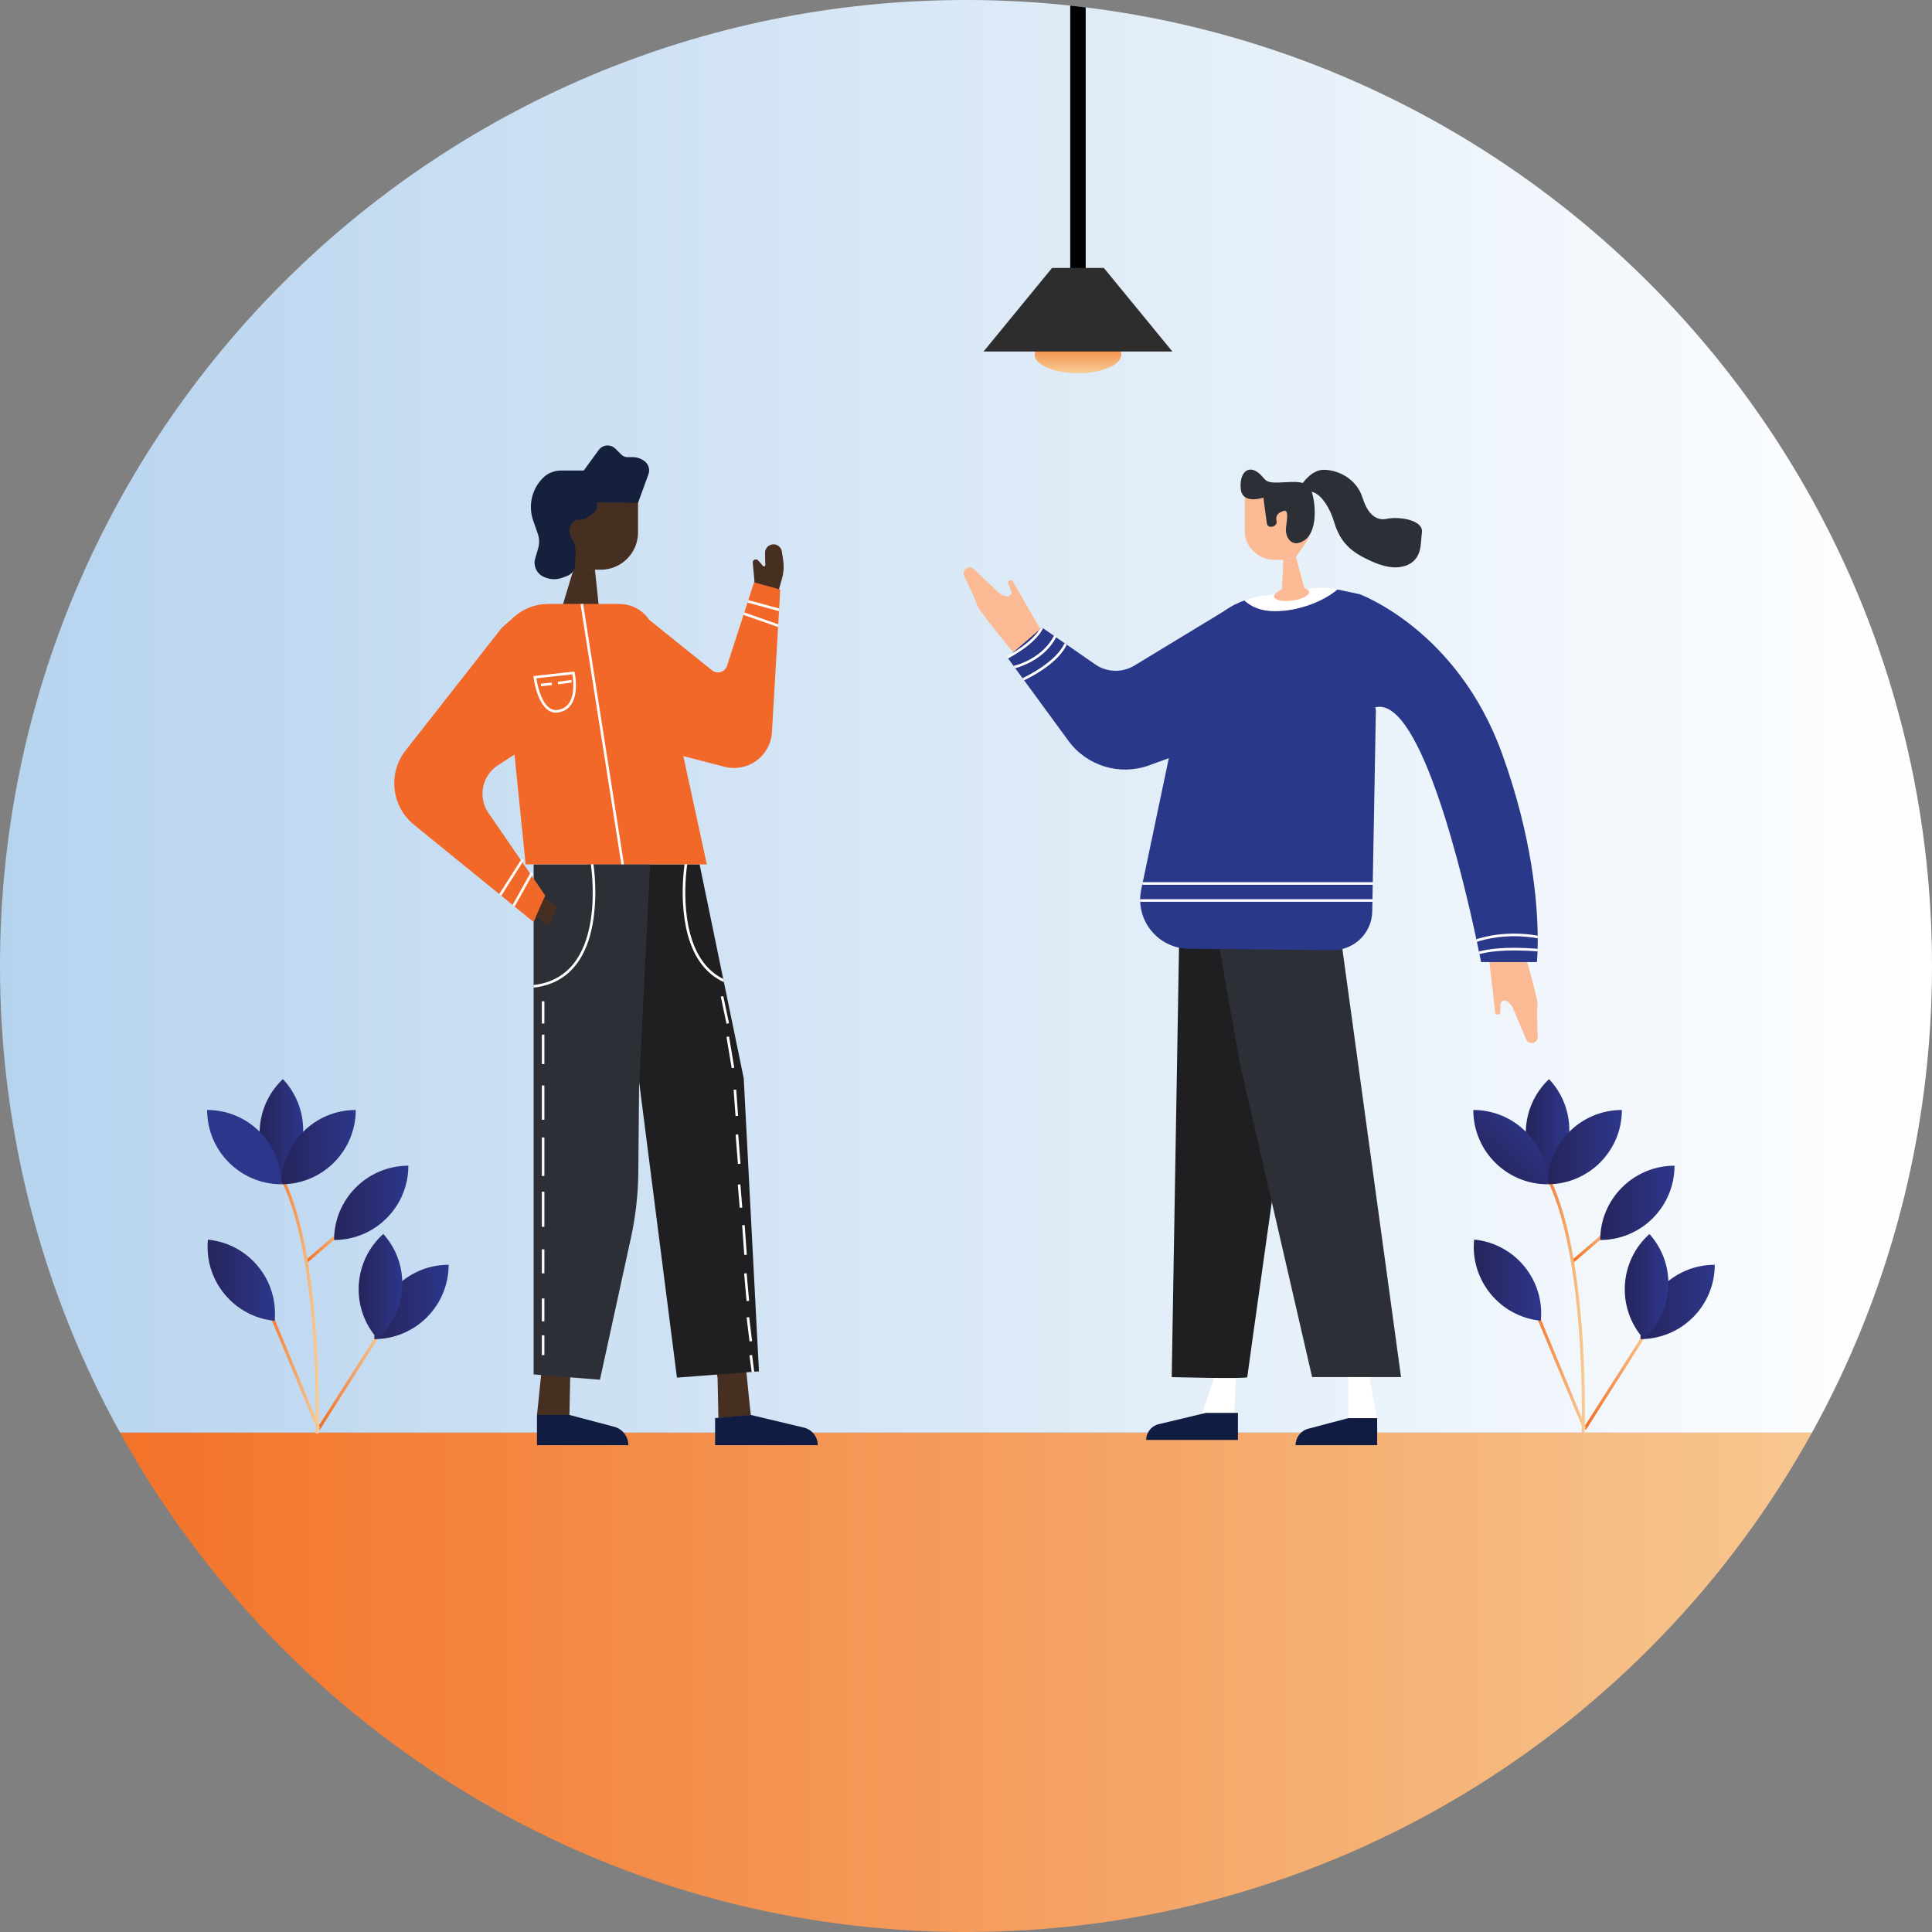 <svg width="107" height="107" xmlns="http://www.w3.org/2000/svg" xmlns:xlink="http://www.w3.org/1999/xlink" xml:space="preserve" overflow="hidden"><rect width="100%" height="100%" fill="#808080" stroke="none"/><defs><linearGradient x1="0" y1="39.672" x2="107" y2="39.672" gradientUnits="userSpaceOnUse" spreadMethod="pad" id="fill0"><stop offset="0" stop-color="#B6D3EE"/><stop offset="1" stop-color="#FFFFFF"/></linearGradient><linearGradient x1="0" y1="93.172" x2="107" y2="93.172" gradientUnits="userSpaceOnUse" spreadMethod="pad" id="fill1"><stop offset="0" stop-color="#25245C"/><stop offset="0" stop-color="#F36C21"/><stop offset="1" stop-color="#F7CD97"/></linearGradient><linearGradient x1="87.027" y1="68.847" x2="89.539" y2="68.847" gradientUnits="userSpaceOnUse" spreadMethod="pad" id="stroke2"><stop offset="0" stop-color="#25245C"/><stop offset="0" stop-color="#F36C21"/><stop offset="1" stop-color="#F7CD97"/></linearGradient><linearGradient x1="89.57" y1="79.182" x2="89.57" y2="73.43" gradientUnits="userSpaceOnUse" spreadMethod="pad" id="stroke3"><stop offset="0" stop-color="#25245C"/><stop offset="0" stop-color="#F36C21"/><stop offset="1" stop-color="#F7CD97"/></linearGradient><linearGradient x1="84.516" y1="75.32" x2="87.848" y2="75.32" gradientUnits="userSpaceOnUse" spreadMethod="pad" id="stroke4"><stop offset="0" stop-color="#25245C"/><stop offset="0" stop-color="#F36C21"/><stop offset="1" stop-color="#F7CD97"/></linearGradient><linearGradient x1="85.213" y1="71.909" x2="87.783" y2="71.909" gradientUnits="userSpaceOnUse" spreadMethod="pad" id="stroke5"><stop offset="0" stop-color="#25245C"/><stop offset="0" stop-color="#F36C21"/><stop offset="1" stop-color="#F7CD97"/></linearGradient><linearGradient x1="84.503" y1="62.671" x2="86.916" y2="62.671" gradientUnits="userSpaceOnUse" spreadMethod="pad" id="fill6"><stop offset="0" stop-color="#25245C"/><stop offset="0.49" stop-color="#2A2D72"/><stop offset="1" stop-color="#2C368B"/></linearGradient><linearGradient x1="85.712" y1="63.531" x2="89.827" y2="63.531" gradientUnits="userSpaceOnUse" spreadMethod="pad" id="fill7"><stop offset="0" stop-color="#25245C"/><stop offset="0.49" stop-color="#2A2D72"/><stop offset="1" stop-color="#2C368B"/></linearGradient><linearGradient x1="83.506" y1="66.249" x2="86.334" y2="63.259" gradientUnits="userSpaceOnUse" spreadMethod="pad" id="fill8"><stop offset="0" stop-color="#25245C"/><stop offset="0.49" stop-color="#2A2D72"/><stop offset="1" stop-color="#2C368B"/></linearGradient><linearGradient x1="90.856" y1="72.105" x2="94.971" y2="72.105" gradientUnits="userSpaceOnUse" spreadMethod="pad" id="fill9"><stop offset="0" stop-color="#25245C"/><stop offset="0.49" stop-color="#2A2D72"/><stop offset="1" stop-color="#2C368B"/></linearGradient><linearGradient x1="89.987" y1="71.245" x2="92.407" y2="71.245" gradientUnits="userSpaceOnUse" spreadMethod="pad" id="fill10"><stop offset="0" stop-color="#25245C"/><stop offset="0.49" stop-color="#2A2D72"/><stop offset="1" stop-color="#2C368B"/></linearGradient><linearGradient x1="81.615" y1="70.904" x2="85.35" y2="70.904" gradientUnits="userSpaceOnUse" spreadMethod="pad" id="fill11"><stop offset="0" stop-color="#25245C"/><stop offset="0.49" stop-color="#2A2D72"/><stop offset="1" stop-color="#2C368B"/></linearGradient><linearGradient x1="88.626" y1="66.618" x2="92.742" y2="66.618" gradientUnits="userSpaceOnUse" spreadMethod="pad" id="fill12"><stop offset="0" stop-color="#25245C"/><stop offset="0.49" stop-color="#2A2D72"/><stop offset="1" stop-color="#2C368B"/></linearGradient><linearGradient x1="16.904" y1="68.847" x2="19.416" y2="68.847" gradientUnits="userSpaceOnUse" spreadMethod="pad" id="stroke13"><stop offset="0" stop-color="#25245C"/><stop offset="0" stop-color="#F36C21"/><stop offset="1" stop-color="#F7CD97"/></linearGradient><linearGradient x1="19.445" y1="79.182" x2="19.445" y2="73.43" gradientUnits="userSpaceOnUse" spreadMethod="pad" id="stroke14"><stop offset="0" stop-color="#25245C"/><stop offset="0" stop-color="#F36C21"/><stop offset="1" stop-color="#F7CD97"/></linearGradient><linearGradient x1="14.394" y1="75.32" x2="17.724" y2="75.32" gradientUnits="userSpaceOnUse" spreadMethod="pad" id="stroke15"><stop offset="0" stop-color="#25245C"/><stop offset="0" stop-color="#F36C21"/><stop offset="1" stop-color="#F7CD97"/></linearGradient><linearGradient x1="15.088" y1="71.909" x2="17.658" y2="71.909" gradientUnits="userSpaceOnUse" spreadMethod="pad" id="stroke16"><stop offset="0" stop-color="#25245C"/><stop offset="0" stop-color="#F36C21"/><stop offset="1" stop-color="#F7CD97"/></linearGradient><linearGradient x1="14.382" y1="62.672" x2="16.795" y2="62.672" gradientUnits="userSpaceOnUse" spreadMethod="pad" id="fill17"><stop offset="0" stop-color="#25245C"/><stop offset="0.49" stop-color="#2A2D72"/><stop offset="1" stop-color="#2C368B"/></linearGradient><linearGradient x1="15.587" y1="63.531" x2="19.702" y2="63.531" gradientUnits="userSpaceOnUse" spreadMethod="pad" id="fill18"><stop offset="0" stop-color="#25245C"/><stop offset="0.49" stop-color="#2A2D72"/><stop offset="1" stop-color="#2C368B"/></linearGradient><linearGradient x1="35.334" y1="117.208" x2="38.161" y2="114.218" gradientUnits="userSpaceOnUse" spreadMethod="pad" id="fill19"><stop offset="0" stop-color="#25245C"/><stop offset="0.49" stop-color="#2A2D72"/><stop offset="1" stop-color="#2C368B"/></linearGradient><linearGradient x1="20.731" y1="72.105" x2="24.847" y2="72.105" gradientUnits="userSpaceOnUse" spreadMethod="pad" id="fill20"><stop offset="0" stop-color="#25245C"/><stop offset="0.49" stop-color="#2A2D72"/><stop offset="1" stop-color="#2C368B"/></linearGradient><linearGradient x1="19.866" y1="71.245" x2="22.285" y2="71.245" gradientUnits="userSpaceOnUse" spreadMethod="pad" id="fill21"><stop offset="0" stop-color="#25245C"/><stop offset="0.49" stop-color="#2A2D72"/><stop offset="1" stop-color="#2C368B"/></linearGradient><linearGradient x1="11.491" y1="70.904" x2="15.225" y2="70.904" gradientUnits="userSpaceOnUse" spreadMethod="pad" id="fill22"><stop offset="0" stop-color="#25245C"/><stop offset="0.49" stop-color="#2A2D72"/><stop offset="1" stop-color="#2C368B"/></linearGradient><linearGradient x1="18.502" y1="66.618" x2="22.617" y2="66.618" gradientUnits="userSpaceOnUse" spreadMethod="pad" id="fill23"><stop offset="0" stop-color="#25245C"/><stop offset="0.49" stop-color="#2A2D72"/><stop offset="1" stop-color="#2C368B"/></linearGradient><linearGradient x1="59.7" y1="18.612" x2="59.7" y2="20.669" gradientUnits="userSpaceOnUse" spreadMethod="pad" id="fill24"><stop offset="0" stop-color="#25245C"/><stop offset="0" stop-color="#F36C21"/><stop offset="1" stop-color="#F7CD97"/></linearGradient></defs><g><path d="M107 53.5C107 62.874 104.587 71.683 100.352 79.345L6.65 79.345C2.414 71.683 0 62.874 0 53.5 0 23.953 23.953 0 53.5 0 55.45 0 57.375 0.105 59.272 0.309 59.558 0.338 59.844 0.372 60.129 0.408 86.55 3.671 107 26.198 107 53.5Z" fill="url(#fill0)"/><path d="M53.5 107C73.674 107 91.236 95.832 100.35 79.345L6.65 79.345C15.765 95.834 33.328 107 53.5 107Z" fill="url(#fill1)"/><path d="M87.083 69.876 89.484 67.818" stroke="url(#stroke2)" stroke-width="0.171" stroke-miterlimit="10" fill="none"/><path d="M87.769 79.135 91.37 73.477" stroke="url(#stroke3)" stroke-width="0.171" stroke-miterlimit="10" fill="none"/><path d="M87.769 79.135 84.597 71.505" stroke="url(#stroke4)" stroke-width="0.171" stroke-miterlimit="10" fill="none"/><path d="M87.683 79.393C87.683 79.393 88.026 68.418 85.283 64.474" stroke="url(#stroke5)" stroke-width="0.171" stroke-miterlimit="10" fill="none"/><path d="M85.79 59.766 85.79 59.766C87.351 61.417 87.277 64.022 85.626 65.583L85.626 65.583C84.066 63.932 84.139 61.326 85.79 59.766L85.79 59.766Z" fill="url(#fill6)"/><path d="M89.825 61.474 89.825 61.474C89.825 63.746 87.982 65.589 85.71 65.589L85.71 65.589C85.71 63.317 87.553 61.474 89.825 61.474L89.825 61.474Z" fill="url(#fill7)"/><path d="M81.596 61.474 81.596 61.474C83.868 61.474 85.712 63.317 85.712 65.589L85.712 65.589C83.439 65.589 81.596 63.746 81.596 61.474L81.596 61.474Z" fill="url(#fill8)"/><path d="M94.969 70.047 94.969 70.047C94.969 72.319 93.126 74.163 90.854 74.163L90.854 74.163C90.854 71.891 92.697 70.047 94.969 70.047L94.969 70.047Z" fill="url(#fill9)"/><path d="M91.351 68.343 91.351 68.343C92.868 70.034 92.728 72.637 91.037 74.155L91.037 74.155C89.519 72.464 89.66 69.861 91.351 68.343L91.351 68.343Z" fill="url(#fill10)"/><path d="M81.641 68.65 81.641 68.65C83.902 68.871 85.557 70.885 85.336 73.146L85.336 73.146C83.075 72.925 81.42 70.911 81.641 68.65L81.641 68.65Z" fill="url(#fill11)"/><path d="M92.74 64.56 92.74 64.56C92.74 66.832 90.897 68.675 88.625 68.675L88.625 68.675C88.625 66.403 90.468 64.56 92.74 64.56L92.74 64.56Z" fill="url(#fill12)"/><path d="M16.959 69.876 19.36 67.818" stroke="url(#stroke13)" stroke-width="0.171" stroke-miterlimit="10" fill="none"/><path d="M17.645 79.135 21.246 73.477" stroke="url(#stroke14)" stroke-width="0.171" stroke-miterlimit="10" fill="none"/><path d="M17.645 79.135 14.472 71.505" stroke="url(#stroke15)" stroke-width="0.171" stroke-miterlimit="10" fill="none"/><path d="M17.559 79.393C17.559 79.393 17.902 68.418 15.158 64.474" stroke="url(#stroke16)" stroke-width="0.171" stroke-miterlimit="10" fill="none"/><path d="M15.667 59.763 15.667 59.763C17.227 61.414 17.154 64.02 15.503 65.581L15.503 65.581C13.942 63.93 14.016 61.324 15.667 59.763L15.667 59.763Z" fill="url(#fill17)"/><path d="M19.702 61.474 19.702 61.474C19.702 63.746 17.859 65.589 15.587 65.589L15.587 65.589C15.587 63.317 17.43 61.474 19.702 61.474L19.702 61.474Z" fill="url(#fill18)"/><path d="M11.472 61.474 11.472 61.474C13.744 61.474 15.587 63.317 15.587 65.589L15.587 65.589C13.315 65.589 11.472 63.746 11.472 61.474L11.472 61.474Z" fill="url(#fill19)"/><path d="M24.847 70.047 24.847 70.047C24.847 72.319 23.003 74.163 20.731 74.163L20.731 74.163C20.731 71.891 22.575 70.047 24.847 70.047L24.847 70.047Z" fill="url(#fill20)"/><path d="M21.229 68.34 21.229 68.34C22.747 70.031 22.606 72.634 20.916 74.152L20.916 74.152C19.398 72.461 19.538 69.858 21.229 68.34L21.229 68.34Z" fill="url(#fill21)"/><path d="M11.516 68.656 11.516 68.656C13.777 68.877 15.432 70.891 15.211 73.152L15.211 73.152C12.95 72.931 11.295 70.917 11.516 68.656L11.516 68.656Z" fill="url(#fill22)"/><path d="M22.617 64.56 22.617 64.56C22.617 66.832 20.774 68.675 18.502 68.675L18.502 68.675C18.502 66.403 20.345 64.56 22.617 64.56L22.617 64.56Z" fill="url(#fill23)"/><path d="M62.101 19.641C62.101 20.209 61.026 20.669 59.7 20.669 58.375 20.669 57.3 20.209 57.3 19.641 57.3 19.073 58.375 18.612 59.7 18.612 61.026 18.612 62.101 19.073 62.101 19.641Z" fill="url(#fill24)"/><path d="M60.129 0.408 60.129 15.182 59.272 15.182 59.272 0.309C59.558 0.338 59.844 0.372 60.129 0.408Z"/><path d="M64.93 19.469 54.471 19.469 58.267 14.839 61.134 14.839 64.93 19.469Z" fill="#2D2D2D"/><path d="M41.785 32.313C41.799 32.285 41.718 31.46 41.689 31.169 41.682 31.107 41.711 31.045 41.761 31.011L41.761 31.011C41.833 30.96 41.932 30.972 41.991 31.039L42.26 31.347C42.304 31.397 42.387 31.366 42.385 31.299L42.37 30.625C42.363 30.365 42.572 30.149 42.833 30.147L42.833 30.147C43.066 30.143 43.265 30.313 43.301 30.543L43.371 30.997C43.426 31.351 43.404 31.712 43.306 32.057L43.088 32.822 41.785 32.316Z" fill="#462F21"/><path d="M31.579 76.334 31.534 78.537C31.534 78.537 29.723 78.41 29.739 78.364 29.754 78.317 30.078 75.051 30.078 75.051L31.714 75.548 31.577 76.332Z" fill="#462F21"/><path d="M39.743 76.334 39.787 78.537C39.787 78.537 41.598 78.41 41.583 78.364 41.567 78.317 41.243 75.051 41.243 75.051L39.607 75.548 39.744 76.332Z" fill="#462F21"/><path d="M42.033 75.949 37.491 76.297 35.397 59.923 32.964 49.784 32.964 49.782 32.824 49.199 32.824 49.199 32.505 47.869 38.745 47.869 40.055 54.217 40.092 54.395 41.19 59.716 42.033 75.949Z" fill="#1F1F21"/><path d="M36.005 47.869 35.415 59.802 35.397 59.923 35.351 64.942C35.339 66.15 35.204 67.353 34.947 68.535L33.227 76.414 29.554 76.119 29.554 47.87 36.005 47.87Z" fill="#2D2F36"/><path d="M33.225 34.355C33.24 34.197 32.949 31.553 32.949 31.553L31.81 31.38 30.972 34.154 33.225 34.355Z" fill="#462F21"/><path d="M32.964 49.782 32.964 49.782C32.928 50.949 32.7 52.391 31.916 53.411 31.346 54.153 30.552 54.587 29.554 54.697L29.554 54.553C30.504 54.445 31.258 54.032 31.803 53.325 32.702 52.156 32.849 50.405 32.824 49.201L32.824 49.201C32.81 48.483 32.734 47.956 32.721 47.869 32.721 47.862 32.721 47.857 32.721 47.855L32.863 47.833C32.863 47.833 32.867 47.846 32.868 47.869 32.892 48.04 32.995 48.814 32.966 49.782Z" fill="#FFFFFF"/><path d="M40.092 54.395C39.609 54.176 39.197 53.846 38.863 53.411 37.426 51.54 37.858 48.246 37.913 47.869 37.916 47.846 37.918 47.834 37.918 47.833L38.06 47.855C38.06 47.855 38.06 47.86 38.06 47.869 38.023 48.105 37.544 51.456 38.978 53.323 39.275 53.709 39.635 54.009 40.058 54.217L40.096 54.395Z" fill="#FFFFFF"/><path d="M39.146 47.869 29.111 47.869 27.782 34.777 28.473 34.163C28.991 33.703 29.662 33.448 30.354 33.448L34.297 33.448C35.154 33.448 35.917 33.993 36.195 34.804L36.51 35.725 39.146 47.869Z" fill="#F26828"/><path d="M43.215 32.647 43.153 33.7 43.145 33.846 43.102 34.578 43.093 34.727 42.752 40.552C42.675 41.876 41.409 42.797 40.127 42.466L36.406 41.504 35.95 34.324 39.431 37.123C39.72 37.354 40.154 37.225 40.267 36.872L41.176 34.056 41.221 33.919 41.414 33.321 41.418 33.314 41.442 33.24 41.761 32.251 43.215 32.65Z" fill="#F26828"/><path d="M30.198 49.602 29.554 51.065 28.448 50.166 28.448 50.166 28.391 50.118 27.765 49.611 27.654 49.52 22.947 45.693C21.68 44.681 21.465 42.836 22.465 41.56L27.784 34.778 29.914 40.873 27.583 42.378C26.692 42.954 26.452 44.153 27.053 45.028L28.849 47.639 28.936 47.766 29.362 48.385 29.452 48.515 29.557 48.668 30.202 49.606Z" fill="#F26828"/><path d="M32.949 31.553 33.268 31.553C34.41 31.553 35.336 30.627 35.336 29.485L35.336 27.767 30.72 27.767 30.72 31.38 32.949 31.553Z" fill="#462F21"/><path d="M33.055 27.82 35.337 27.847 35.912 26.266C36.006 26.009 35.924 25.719 35.708 25.55 35.516 25.399 35.279 25.317 35.034 25.317L34.742 25.317C34.619 25.317 34.501 25.267 34.413 25.179L34.082 24.848C33.967 24.733 33.813 24.67 33.652 24.67 33.456 24.67 33.275 24.763 33.16 24.92L32.33 26.059 31.066 26.059C30.691 26.059 30.33 26.208 30.066 26.474 29.451 27.09 29.241 28.002 29.528 28.825L29.787 29.571C29.874 29.825 29.883 30.099 29.807 30.358L29.639 30.937C29.526 31.327 29.708 31.743 30.072 31.925L30.097 31.939C30.421 32.1 30.797 32.122 31.136 31.999L31.407 31.899C31.665 31.805 31.839 31.567 31.85 31.292 31.858 31.083 31.869 30.876 31.875 30.666 31.882 30.478 31.863 30.25 31.797 30.072 31.73 29.893 31.604 29.749 31.553 29.567 31.508 29.411 31.527 29.236 31.608 29.096 31.689 28.955 31.764 28.825 31.932 28.794 32.011 28.779 32.093 28.784 32.174 28.784 32.355 28.784 32.462 28.713 32.602 28.609L32.868 28.412C33.031 28.29 33.105 28.081 33.052 27.885L33.035 27.82" fill="#15203D"/><path d="M41.583 78.364 44.522 79.065C44.973 79.173 45.29 79.576 45.29 80.039L39.605 80.039 39.605 78.537 41.583 78.364Z" fill="#101C42"/><path d="M34.799 80.039 29.739 80.039 29.739 78.364 31.536 78.364 34.012 79.017C34.477 79.139 34.799 79.559 34.799 80.039L34.799 80.039Z" fill="#101C42"/><path d="M43.153 33.7 43.145 33.846 41.399 33.372 41.413 33.319 41.416 33.311 41.437 33.235 41.44 33.237 43.153 33.7Z" fill="#FFFFFF"/><path d="M43.102 34.578 43.093 34.725 41.176 34.055 41.221 33.918 43.102 34.578Z" fill="#FFFFFF"/><path d="M29.519 48.388 29.449 48.514 29.358 48.383 29.394 48.318 29.519 48.388Z" fill="#FFFFFF"/><path d="M29.449 48.514 28.508 50.197 28.448 50.165 28.446 50.163 28.381 50.127 28.388 50.117 29.358 48.383 29.449 48.514Z" fill="#FFFFFF"/><path d="M29.012 47.642 28.933 47.764 28.847 47.637 28.89 47.567 29.012 47.642Z" fill="#FFFFFF"/><path d="M28.933 47.764 27.762 49.608 27.65 49.518 28.847 47.637 28.933 47.764Z" fill="#FFFFFF"/><path d="M30.792 39.472C30.627 39.472 30.473 39.419 30.332 39.314 29.722 38.859 29.557 37.57 29.55 37.515L29.542 37.443 31.812 37.191 31.826 37.253C31.836 37.297 32.069 38.366 31.639 39.009 31.476 39.254 31.236 39.405 30.929 39.456 30.883 39.465 30.836 39.468 30.79 39.468ZM29.703 37.57C29.746 37.846 29.934 38.839 30.418 39.199 30.567 39.31 30.727 39.348 30.905 39.317 31.171 39.271 31.378 39.141 31.519 38.93 31.86 38.42 31.74 37.582 31.697 37.347L29.701 37.568Z" fill="#FFFFFF"/><path d="M30.891 37.758 31.639 37.658 31.658 37.801 30.91 37.901Z" fill="#FFFFFF"/><path d="M29.954 37.865 30.559 37.803 30.574 37.944 29.968 38.007Z" fill="#FFFFFF"/><path d="M32.151 33.462 32.294 33.439 34.557 47.859 34.414 47.881Z" fill="#FFFFFF"/><path d="M30.008 55.453 30.15 55.453 30.15 56.686 30.008 56.686Z" fill="#FFFFFF"/><path d="M30.008 57.303 30.15 57.303 30.15 58.932 30.008 58.932Z" fill="#FFFFFF"/><path d="M30.008 60.117 30.15 60.117 30.15 62.014 30.008 62.014Z" fill="#FFFFFF"/><path d="M30.008 62.995 30.15 62.995 30.15 65.129 30.008 65.129Z" fill="#FFFFFF"/><path d="M30.008 65.999 30.15 65.999 30.15 67.943 30.008 67.943Z" fill="#FFFFFF"/><path d="M30.008 69.193 30.15 69.193 30.15 70.522 30.008 70.522Z" fill="#FFFFFF"/><path d="M30.008 71.913 30.15 71.913 30.15 73.178 30.008 73.178Z" fill="#FFFFFF"/><path d="M30.008 73.952 30.15 73.952 30.15 75.051 30.008 75.051Z" fill="#FFFFFF"/><path d="M39.919 55.197 40.059 55.167 40.375 56.669 40.236 56.699Z" fill="#FFFFFF"/><path d="M40.234 57.429 40.376 57.405 40.666 59.134 40.524 59.158Z" fill="#FFFFFF"/><path d="M40.63 60.356 40.773 60.346 40.878 61.801 40.736 61.811Z" fill="#FFFFFF"/><path d="M40.741 62.84 40.885 62.828 41.012 64.453 40.868 64.464Z" fill="#FFFFFF"/><path d="M40.862 65.607 41.005 65.595 41.11 66.88 40.967 66.892Z" fill="#FFFFFF"/><path d="M41.101 67.858 41.243 67.847 41.361 69.491 41.219 69.501Z" fill="#FFFFFF"/><path d="M41.212 70.529 41.353 70.517 41.488 72.045 41.346 72.058Z" fill="#FFFFFF"/><path d="M41.349 72.965 41.492 72.947 41.653 74.275 41.51 74.292Z" fill="#FFFFFF"/><path d="M41.509 75.063 41.652 75.045 41.771 75.968 41.629 75.987Z" fill="#FFFFFF"/><path d="M67.527 75.466 66.523 78.434 68.35 78.504 68.514 74.972 67.527 75.466Z" fill="#FFFFFF"/><path d="M74.675 75.156 74.675 78.631 76.272 78.631 75.473 74.18 74.675 75.156Z" fill="#FFFFFF"/><path d="M65.394 46.749 64.893 76.268C64.893 76.268 69.078 76.38 69.078 76.268 69.078 76.157 71.309 60.402 71.309 60.402L67.768 46.749 65.395 46.749Z" fill="#1F1F21"/><path d="M66.523 46.749C66.674 47.598 68.67 58.905 68.67 58.905L72.669 76.268 77.594 76.268 73.549 46.749 66.522 46.749Z" fill="#2D2F36"/><path d="M70.579 33.041C70.447 33.016 70.997 32.623 70.997 32.623L71.078 31.006 71.779 30.845 72.237 32.57C72.237 32.57 71.699 33.258 70.581 33.041Z" fill="#FBBA94"/><path d="M74.072 32.647 74.072 32.647C73.578 32.542 73.069 32.527 72.57 32.602L69.876 33.005C69.543 33.055 69.221 33.141 68.914 33.256 69.3 33.616 69.847 33.851 70.608 33.851 71.867 33.851 73.24 33.348 74.073 32.649Z" fill="#E0DBDB" fill-opacity="0.36"/><path d="M74.072 32.647 74.072 32.647C73.578 32.542 73.069 32.527 72.57 32.602L69.876 33.005C69.543 33.055 69.221 33.141 68.914 33.256 69.3 33.616 69.847 33.851 70.608 33.851 71.867 33.851 73.24 33.348 74.073 32.649Z" fill="#FFFFFF"/><path d="M71.078 31.006 70.555 31.006C70.138 31.006 69.74 30.841 69.445 30.546L69.37 30.471C69.096 30.197 68.941 29.825 68.941 29.437L68.941 27.477 72.666 27.477 72.666 28.899C72.666 29.332 72.534 29.756 72.285 30.113L71.776 30.845 71.074 31.006Z" fill="#FBBA94"/><path d="M69.962 27.566C69.929 27.566 68.804 27.954 68.718 27.081 68.633 26.208 69.092 25.778 69.615 26.129 70.138 26.481 69.91 26.764 70.848 26.723 71.786 26.681 72.421 26.577 72.648 27.247 72.877 27.918 72.969 29.418 72.261 29.909 71.553 30.401 71.206 29.756 71.217 29.343 71.227 28.929 71.445 28.173 71.071 28.302 70.697 28.43 70.649 28.614 70.702 28.885 70.755 29.156 70.217 29.329 70.162 28.983 70.107 28.636 69.97 27.539 69.97 27.539L69.963 27.566Z" fill="#2D2F36"/><path d="M56.165 36.191C56.165 36.191 54.09 33.674 54.09 33.477 54.09 33.331 53.636 32.383 53.399 31.901 53.322 31.743 53.38 31.553 53.533 31.464L53.533 31.464C53.661 31.39 53.824 31.409 53.932 31.512L55.261 32.782C55.395 32.909 55.561 32.995 55.741 33.029L55.745 33.029C55.925 33.064 56.07 32.884 55.998 32.716L55.839 32.333C55.808 32.261 55.841 32.179 55.911 32.146L55.911 32.146C55.978 32.115 56.058 32.139 56.096 32.203L57.758 35.09 56.163 36.19Z" fill="#FBBA94"/><path d="M84.329 52.382C84.329 52.382 85.237 55.515 85.158 55.697 85.099 55.83 85.142 56.882 85.166 57.416 85.175 57.593 85.044 57.744 84.87 57.765L84.87 57.765C84.722 57.782 84.58 57.699 84.521 57.562L83.805 55.868C83.733 55.698 83.614 55.554 83.462 55.451L83.46 55.451C83.309 55.347 83.103 55.455 83.102 55.638L83.097 56.051C83.097 56.129 83.033 56.192 82.956 56.194L82.956 56.194C82.882 56.196 82.819 56.141 82.808 56.069L82.428 52.759 84.326 52.382Z" fill="#FBBA94"/><path d="M66.794 78.249 64.169 78.876C63.766 78.972 63.481 79.333 63.481 79.748L68.561 79.748 68.561 78.251 66.794 78.251Z" fill="#101C42"/><path d="M71.75 80.039 76.272 80.039 76.272 78.542 74.667 78.542 72.455 79.127C72.04 79.237 71.752 79.612 71.752 80.041L71.752 80.041Z" fill="#101C42"/><path d="M72.053 26.892C72.105 26.807 72.63 26.002 73.333 26.018 74.233 26.038 75.118 26.602 75.425 27.463 75.466 27.582 75.505 27.7 75.55 27.815 75.757 28.357 76.153 28.873 76.798 28.734 77.472 28.59 78.837 28.791 78.75 29.482 78.705 29.828 78.715 30.183 78.619 30.522 78.506 30.92 78.24 31.196 77.848 31.33 77.212 31.548 76.555 31.349 75.97 31.09 75.385 30.831 74.842 30.529 74.449 30.039 74.173 29.696 73.998 29.284 73.871 28.866 73.744 28.448 73.554 28.046 73.285 27.702 73.065 27.421 72.743 27.153 72.362 27.234 71.438 27.427 72.057 26.891 72.057 26.891Z" fill="#2D2F36"/><path d="M68.404 33.475 66.99 41.168 63.646 42.385C62.019 42.978 60.196 42.425 59.172 41.027L56.717 37.676 56.631 37.56 56.226 37.008 56.136 36.882 55.83 36.464 55.789 36.407 55.789 36.407 56.06 36.172C56.06 36.172 56.06 36.172 56.06 36.172L57.555 34.886 57.71 34.753 57.71 34.753 57.766 34.794 58.373 35.214 58.492 35.296 58.962 35.622 59.08 35.704 60.651 36.793C61.3 37.244 62.154 37.27 62.832 36.858L68.404 33.474Z" fill="#293888"/><path d="M73.794 52.622 65.841 52.545C64.124 52.528 62.852 50.945 63.205 49.265L65.536 38.165 65.899 36.653C66.278 35.068 67.425 33.808 68.914 33.256 69.3 33.616 69.847 33.851 70.61 33.851 71.867 33.851 73.244 33.348 74.075 32.649L75.286 32.904 76.2 39.374 75.999 50.479C75.977 51.677 74.994 52.634 73.796 52.622Z" fill="#293888"/><path d="M57.771 34.784C57.771 34.784 57.768 34.79 57.766 34.796 57.355 35.661 55.971 36.392 55.829 36.466L55.788 36.409 55.788 36.409 55.755 36.344C55.755 36.344 55.88 36.281 56.058 36.174 56.058 36.174 56.058 36.174 56.058 36.174 56.475 35.927 57.209 35.437 57.554 34.888L57.708 34.754 57.708 34.754 57.771 34.785Z" fill="#FFFFFF"/><path d="M58.517 35.248C58.509 35.265 58.5 35.281 58.492 35.296L58.373 35.214C58.378 35.204 58.385 35.192 58.39 35.183" fill="#FFFFFF"/><path d="M58.492 35.298C57.862 36.48 56.617 36.9 56.225 37.008L56.134 36.882C56.425 36.81 57.739 36.425 58.373 35.214L58.492 35.296Z" fill="#FFFFFF"/><path d="M59.08 35.706C58.593 36.73 57.132 37.481 56.715 37.678L56.629 37.562C56.995 37.388 58.498 36.627 58.96 35.626L59.078 35.708Z" fill="#FFFFFF"/><path d="M85.166 52.048C85.166 52.27 85.161 52.466 85.156 52.631 85.156 52.68 85.153 52.73 85.151 52.773 85.137 53.107 85.116 53.284 85.116 53.284L82.026 53.284C82.026 53.284 82.002 53.157 81.956 52.926 81.946 52.881 81.937 52.835 81.925 52.783 81.894 52.632 81.858 52.451 81.814 52.241 81.804 52.195 81.793 52.151 81.783 52.101 81.042 48.62 78.705 38.681 76.227 39.16 73.228 39.737 75.281 32.901 75.281 32.901 75.281 32.901 80.687 34.859 83.174 41.697 84.861 46.337 85.151 50.016 85.163 51.9 85.163 51.95 85.163 52 85.163 52.044Z" fill="#293888"/><path d="M72.502 32.774C72.53 32.969 72.117 33.188 71.58 33.263 71.044 33.338 70.587 33.241 70.56 33.045 70.532 32.85 70.945 32.632 71.482 32.556 72.018 32.481 72.475 32.579 72.502 32.774Z" fill="#FBBA94"/><path d="M85.166 52.547C85.166 52.596 85.163 52.646 85.161 52.691 83.227 52.54 82.27 52.745 81.939 52.845 81.929 52.8 81.92 52.752 81.908 52.701 82.27 52.593 83.232 52.396 85.166 52.547Z" fill="#FFFFFF"/><path d="M85.166 51.965C83.462 51.667 82.176 52.032 81.793 52.161 81.783 52.114 81.773 52.068 81.762 52.02 82.181 51.88 83.469 51.528 85.165 51.819 85.165 51.869 85.165 51.919 85.165 51.965Z" fill="#FFFFFF"/><path d="M63.145 49.801 76.023 49.801 76.023 49.944 63.145 49.944Z" fill="#FFFFFF"/><path d="M63.272 48.858 76.049 48.858 76.049 49.001 63.272 49.001Z" fill="#FFFFFF"/><path d="M29.68 50.775 30.384 51.264 30.862 50.197 30.137 49.741" fill="#462F21"/></g></svg>